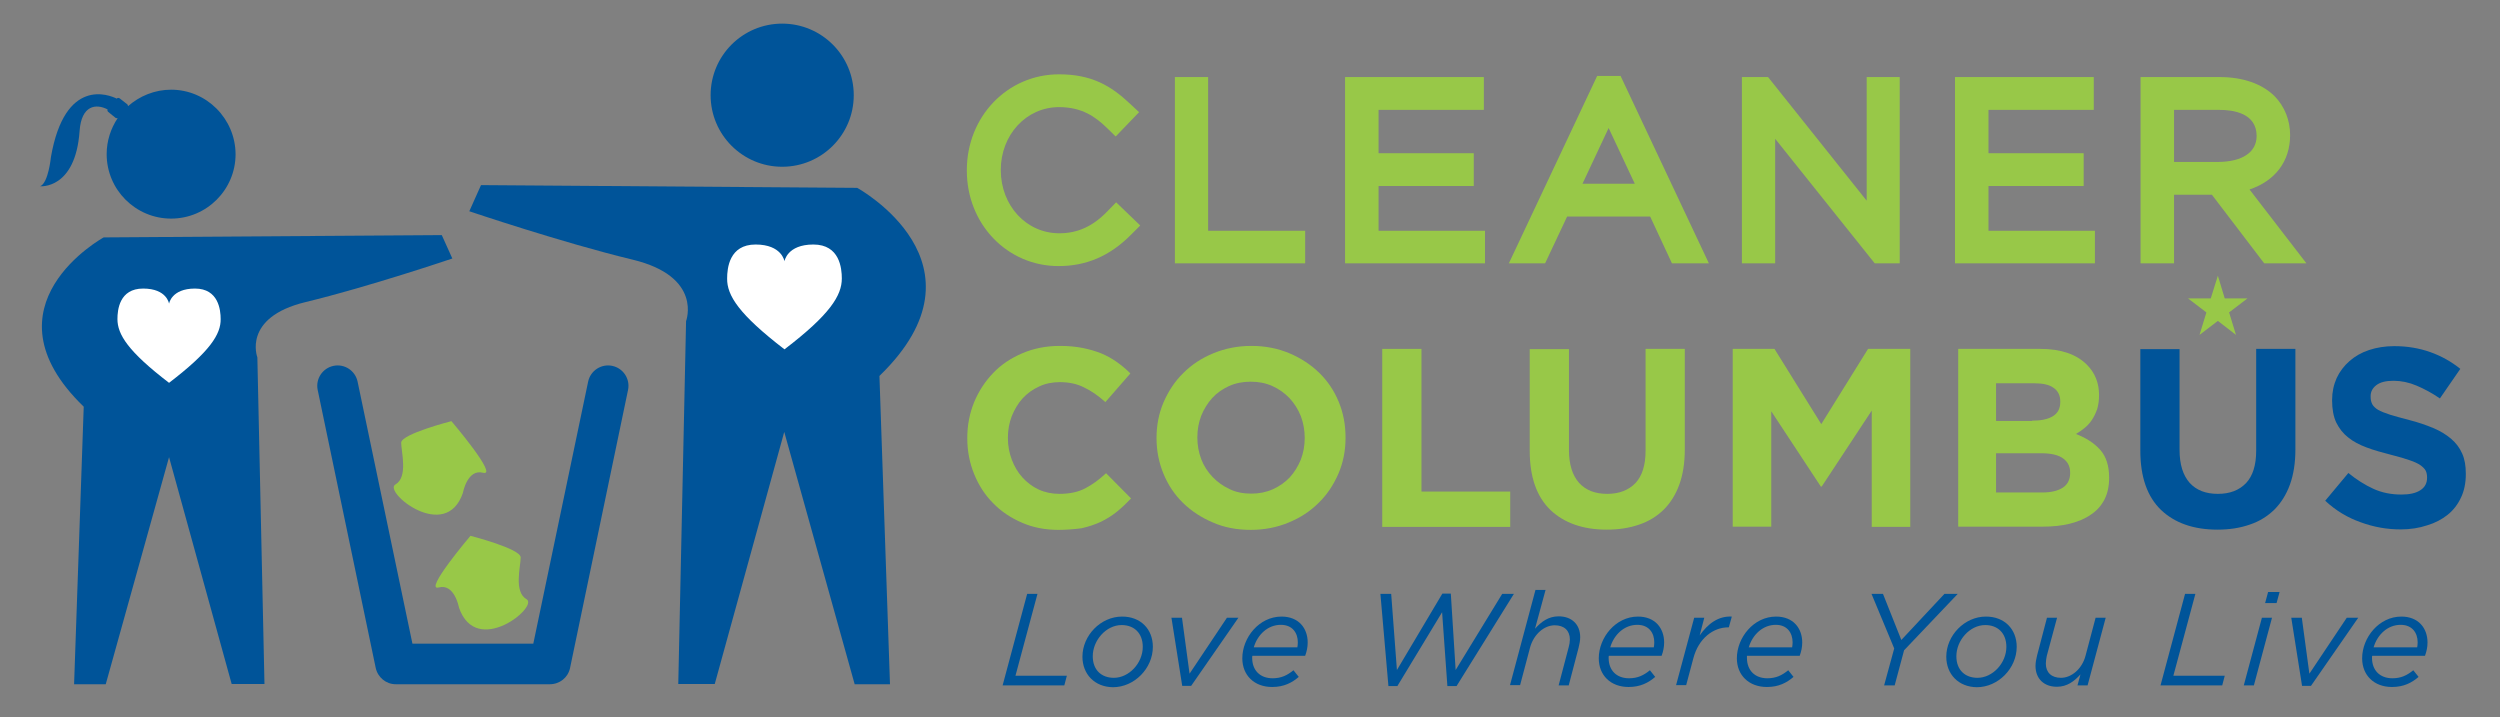 <svg xmlns="http://www.w3.org/2000/svg" xmlns:xlink="http://www.w3.org/1999/xlink" id="Layer_1" x="0px" y="0px" viewBox="0 0 108.99 31.26" style="enable-background:new 0 0 108.99 31.26;" xml:space="preserve"><rect x="0" y="0" width="108.99" height="31.26" fill="#808080" stroke="none"/><style type="text/css">	.st0{fill:#005499;}	.st1{fill:#98C848;}	.st2{fill:#FFFFFF;}</style><g>	<path class="st0" d="M23.97,29.83h-6.72c-0.42,0-0.78-0.3-0.87-0.71L13.85,17c-0.1-0.48,0.21-0.95,0.69-1.05  c0.48-0.1,0.95,0.21,1.05,0.69l2.39,11.42h5.27l2.39-11.42c0.1-0.48,0.57-0.79,1.05-0.69c0.48,0.1,0.79,0.57,0.69,1.05l-2.53,12.13  C24.76,29.54,24.4,29.83,23.97,29.83z"></path>	<path class="st1" d="M20.01,26.49c0,0-0.19-1.06-0.88-0.88c-0.69,0.19,1.38-2.25,1.38-2.25s2.19,0.56,2.19,0.94  s-0.31,1.5,0.25,1.82C23.52,26.43,20.77,28.69,20.01,26.49z"></path>	<path class="st1" d="M20.18,21.49c0,0,0.19-1.06,0.88-0.88s-1.38-2.25-1.38-2.25s-2.19,0.56-2.19,0.94c0,0.38,0.31,1.5-0.25,1.82  C16.68,21.43,19.43,23.68,20.18,21.49z"></path>	<circle class="st0" cx="34.1" cy="4.15" r="3.12"></circle>	<path class="st0" d="M37.37,8.19c0,0,6.03,3.3,0.97,8.2l0.46,13.44h-1.54l-3.07-11l-3.03,10.99h-1.59L29.91,14  c0,0,0.74-1.94-2.33-2.68c-3.07-0.74-7.12-2.11-7.12-2.11l0.51-1.14L37.37,8.19z"></path>	<path class="st2" d="M34.2,15.23c1.99-1.52,2.5-2.35,2.5-3.09c0-0.44-0.09-1.48-1.24-1.48s-1.26,0.73-1.26,0.73  s-0.11-0.73-1.26-0.73c-1.15,0-1.24,1.04-1.24,1.48C31.69,12.88,32.21,13.7,34.2,15.23z"></path>	<path class="st0" d="M4.52,10.35c0,0-5.43,2.97-0.87,7.38l-0.42,12.1h1.38l2.76-9.9l2.73,9.89h1.43l-0.31-14.24  c0,0-0.67-1.74,2.1-2.41c2.77-0.67,6.4-1.9,6.4-1.9l-0.46-1.02L4.52,10.35z"></path>	<path class="st2" d="M7.37,16.69c-1.79-1.37-2.25-2.11-2.25-2.78c0-0.39,0.08-1.33,1.12-1.33s1.13,0.66,1.13,0.66  s0.1-0.66,1.13-0.66s1.12,0.94,1.12,1.33C9.63,14.57,9.16,15.32,7.37,16.69z"></path>	<path class="st0" d="M7.46,3.91c-0.72,0-1.38,0.28-1.88,0.72c0-0.03-0.01-0.07-0.04-0.09L5.22,4.29C5.18,4.26,5.12,4.26,5.09,4.3  C4.77,4.14,2.83,3.34,2.22,6.85c0,0-0.11,1.13-0.47,1.27c0,0,1.54,0.15,1.72-2.41c0.08-1.13,0.72-1.2,1.22-0.94  C4.68,4.81,4.68,4.85,4.72,4.88l0.32,0.26C5.07,5.15,5.1,5.16,5.13,5.15C4.83,5.6,4.65,6.14,4.65,6.72c0,1.55,1.26,2.81,2.81,2.81  s2.81-1.26,2.81-2.81C10.26,5.17,9,3.91,7.46,3.91z"></path>	<g>		<g>			<path class="st0" d="M44.78,25.89h0.45l-0.96,3.57h2.24l-0.11,0.42h-2.69L44.78,25.89z"></path>			<path class="st0" d="M47.19,28.63c0-0.92,0.79-1.75,1.73-1.75c0.81,0,1.34,0.55,1.34,1.32c0,0.94-0.81,1.76-1.74,1.76    C47.72,29.95,47.19,29.39,47.19,28.63z M49.82,28.2c0-0.6-0.38-0.95-0.92-0.95c-0.68,0-1.26,0.67-1.26,1.36    c0,0.6,0.38,0.94,0.92,0.94C49.22,29.55,49.82,28.91,49.82,28.2z"></path>			<path class="st0" d="M51.07,26.93h0.46l0.33,2.44l1.63-2.44h0.5l-2.06,2.97h-0.39L51.07,26.93z"></path>			<path class="st0" d="M54.59,28.68c0,0.54,0.34,0.89,0.89,0.89c0.38,0,0.64-0.13,0.91-0.35l0.23,0.29    c-0.29,0.25-0.64,0.44-1.16,0.44c-0.78,0-1.3-0.51-1.3-1.25c0-0.9,0.73-1.82,1.71-1.82c0.75,0,1.14,0.51,1.14,1.13    c0,0.2-0.04,0.39-0.11,0.58h-2.3C54.59,28.61,54.59,28.64,54.59,28.68z M56.56,28.22c0.01-0.06,0.02-0.13,0.02-0.22    c0-0.4-0.23-0.76-0.74-0.76c-0.58,0-1.02,0.44-1.18,0.98H56.56z"></path>			<path class="st0" d="M60.18,25.89h0.47l0.25,3.32l1.98-3.33h0.37l0.21,3.33l2.03-3.32h0.51l-2.5,4.02H63.1l-0.23-3.22l-1.95,3.22    h-0.39L60.18,25.89z"></path>			<path class="st0" d="M66.94,25.72h0.44l-0.46,1.69c0.27-0.3,0.58-0.54,1.03-0.54c0.57,0,0.94,0.35,0.94,0.91    c0,0.14-0.03,0.3-0.07,0.46l-0.43,1.64h-0.44l0.44-1.67c0.03-0.1,0.05-0.23,0.05-0.33c0-0.39-0.25-0.62-0.66-0.62    c-0.46,0-0.91,0.39-1.07,0.95l-0.44,1.66h-0.44L66.94,25.72z"></path>			<path class="st0" d="M70.13,28.68c0,0.54,0.34,0.89,0.89,0.89c0.38,0,0.64-0.13,0.91-0.35l0.23,0.29    c-0.29,0.25-0.64,0.44-1.16,0.44c-0.78,0-1.3-0.51-1.3-1.25c0-0.9,0.73-1.82,1.71-1.82c0.75,0,1.14,0.51,1.14,1.13    c0,0.2-0.04,0.39-0.11,0.58h-2.3C70.13,28.61,70.13,28.64,70.13,28.68z M72.1,28.22c0.01-0.06,0.02-0.13,0.02-0.22    c0-0.4-0.23-0.76-0.74-0.76c-0.58,0-1.02,0.44-1.18,0.98H72.1z"></path>			<path class="st0" d="M73.86,26.93h0.44l-0.2,0.77c0.36-0.51,0.81-0.85,1.4-0.82l-0.13,0.47h-0.03c-0.64,0-1.29,0.47-1.52,1.36    l-0.31,1.16h-0.44L73.86,26.93z"></path>			<path class="st0" d="M76.16,28.68c0,0.54,0.34,0.89,0.89,0.89c0.38,0,0.64-0.13,0.91-0.35l0.23,0.29    c-0.29,0.25-0.64,0.44-1.16,0.44c-0.78,0-1.31-0.51-1.31-1.25c0-0.9,0.73-1.82,1.71-1.82c0.75,0,1.14,0.51,1.14,1.13    c0,0.2-0.04,0.39-0.11,0.58h-2.3C76.16,28.61,76.16,28.64,76.16,28.68z M78.13,28.22c0.01-0.06,0.02-0.13,0.02-0.22    c0-0.4-0.23-0.76-0.73-0.76c-0.58,0-1.02,0.44-1.18,0.98H78.13z"></path>			<path class="st0" d="M82.58,28.27l-0.99-2.38h0.5l0.8,2.01l1.88-2.01h0.58l-2.34,2.46l-0.41,1.53h-0.46L82.58,28.27z"></path>			<path class="st0" d="M84.85,28.63c0-0.92,0.79-1.75,1.73-1.75c0.81,0,1.34,0.55,1.34,1.32c0,0.94-0.81,1.76-1.74,1.76    C85.38,29.95,84.85,29.39,84.85,28.63z M87.47,28.2c0-0.6-0.38-0.95-0.92-0.95c-0.68,0-1.26,0.67-1.26,1.36    c0,0.6,0.38,0.94,0.92,0.94C86.87,29.55,87.47,28.91,87.47,28.2z"></path>			<path class="st0" d="M88.74,29.03c0-0.14,0.03-0.3,0.07-0.46l0.43-1.64h0.44l-0.45,1.67c-0.02,0.1-0.04,0.23-0.04,0.33    c0,0.39,0.25,0.62,0.66,0.62c0.46,0,0.92-0.39,1.07-0.96l0.44-1.66h0.44l-0.79,2.95h-0.44l0.13-0.48    c-0.27,0.3-0.58,0.54-1.03,0.54C89.11,29.94,88.74,29.59,88.74,29.03z"></path>			<path class="st0" d="M95.26,25.89h0.45l-0.96,3.57h2.24l-0.11,0.42h-2.69L95.26,25.89z"></path>			<path class="st0" d="M98.61,26.93h0.44l-0.79,2.95h-0.44L98.61,26.93z M98.88,25.81h0.5l-0.13,0.48h-0.5L98.88,25.81z"></path>			<path class="st0" d="M99.89,26.93h0.46l0.33,2.44l1.63-2.44h0.5l-2.06,2.97h-0.39L99.89,26.93z"></path>			<path class="st0" d="M103.41,28.68c0,0.54,0.34,0.89,0.89,0.89c0.38,0,0.64-0.13,0.91-0.35l0.23,0.29    c-0.29,0.25-0.64,0.44-1.16,0.44c-0.78,0-1.3-0.51-1.3-1.25c0-0.9,0.73-1.82,1.71-1.82c0.75,0,1.14,0.51,1.14,1.13    c0,0.2-0.04,0.39-0.11,0.58h-2.3C103.41,28.61,103.41,28.64,103.41,28.68z M105.38,28.22c0.01-0.06,0.02-0.13,0.02-0.22    c0-0.4-0.23-0.76-0.74-0.76c-0.58,0-1.02,0.44-1.18,0.98H105.38z"></path>		</g>		<g>			<g>				<path class="st1" d="M46.15,11.6c-2.24,0-4-1.83-4-4.16V7.42c0-2.34,1.77-4.18,4.02-4.18c1.42,0,2.26,0.5,3.07,1.26l0.42,0.39     l-1.02,1.06l-0.4-0.39c-0.48-0.46-1.06-0.89-2.07-0.89c-1.43,0-2.54,1.21-2.54,2.74c0,1.56,1.12,2.76,2.55,2.76     c0.8,0,1.46-0.3,2.09-0.95l0.39-0.4l1.05,1.01l-0.4,0.4C48.39,11.16,47.36,11.6,46.15,11.6z"></path>			</g>			<g>				<polygon class="st1" points="56.9,11.48 51.22,11.48 51.22,3.36 52.67,3.36 52.67,10.06 56.9,10.06     "></polygon>			</g>			<g>				<polygon class="st1" points="64.74,11.48 58.64,11.48 58.64,3.36 64.69,3.36 64.69,4.79 60.1,4.79 60.1,6.68 64.25,6.68      64.25,8.11 60.1,8.11 60.1,10.06 64.74,10.06     "></polygon>			</g>			<g>				<path class="st1" d="M70.65,3.31l3.85,8.17h-1.61l-0.95-2.04h-3.62l-0.96,2.04h-1.58l3.85-8.17H70.65z M68.99,8.01h2.28     l-1.14-2.43L68.99,8.01z"></path>			</g>			<g>				<polygon class="st1" points="75.94,3.36 75.94,11.48 77.39,11.48 77.39,6.05 81.73,11.48 82.82,11.48 82.82,3.36 81.38,3.36      81.38,8.75 77.08,3.36     "></polygon>			</g>			<g>				<polygon class="st1" points="91.33,11.48 85.23,11.48 85.23,3.36 91.28,3.36 91.28,4.79 86.69,4.79 86.69,6.68 90.84,6.68      90.84,8.11 86.69,8.11 86.69,10.06 91.33,10.06     "></polygon>			</g>			<g>				<path class="st1" d="M100.55,11.48h-1.84l-2.28-2.99h-1.65v2.99h-1.46V3.36h3.45c1.01,0,1.84,0.29,2.39,0.83     c0.44,0.45,0.68,1.05,0.68,1.7c0,1.15-0.66,2-1.77,2.37L100.55,11.48z M94.78,7.06h1.9c1.07,0,1.7-0.42,1.7-1.13     c0-1-1.02-1.14-1.63-1.14h-1.97V7.06z"></path>			</g>		</g>		<g>			<g>				<polygon class="st1" points="96.69,12.02 96.99,13.01 97.98,13.01 97.18,13.62 97.48,14.6 96.69,13.99 95.89,14.6 96.19,13.62      95.39,13.01 96.38,13.01     "></polygon>				<path class="st1" d="M46.14,23.1c-0.57,0-1.1-0.1-1.58-0.31c-0.49-0.21-0.91-0.49-1.26-0.85c-0.36-0.36-0.63-0.78-0.83-1.27     c-0.2-0.49-0.3-1.01-0.3-1.56v-0.02c0-0.55,0.1-1.07,0.3-1.56c0.2-0.48,0.48-0.91,0.83-1.27c0.35-0.37,0.78-0.65,1.27-0.86     c0.49-0.21,1.04-0.32,1.64-0.32c0.36,0,0.69,0.03,0.99,0.09c0.3,0.06,0.57,0.14,0.82,0.24c0.24,0.1,0.47,0.23,0.68,0.38     c0.21,0.15,0.4,0.31,0.58,0.49l-1.09,1.25c-0.3-0.27-0.61-0.49-0.93-0.64c-0.31-0.16-0.67-0.23-1.06-0.23     c-0.32,0-0.63,0.06-0.9,0.19c-0.28,0.13-0.52,0.3-0.72,0.52c-0.2,0.22-0.35,0.48-0.47,0.77c-0.11,0.29-0.17,0.6-0.17,0.94v0.02     c0,0.33,0.06,0.65,0.17,0.94c0.11,0.29,0.26,0.55,0.46,0.77c0.2,0.22,0.43,0.4,0.71,0.53c0.28,0.13,0.58,0.19,0.91,0.19     c0.44,0,0.82-0.08,1.12-0.24c0.31-0.16,0.61-0.38,0.91-0.66l1.09,1.1c-0.2,0.21-0.41,0.41-0.62,0.58     c-0.21,0.17-0.45,0.32-0.7,0.44c-0.26,0.12-0.53,0.21-0.84,0.28C46.85,23.07,46.51,23.1,46.14,23.1z"></path>				<path class="st1" d="M54.53,23.1c-0.6,0-1.15-0.1-1.65-0.32c-0.5-0.21-0.94-0.5-1.3-0.85c-0.37-0.36-0.65-0.78-0.85-1.26     c-0.2-0.48-0.31-1-0.31-1.56v-0.02c0-0.55,0.1-1.07,0.31-1.56c0.21-0.48,0.49-0.91,0.86-1.27c0.37-0.37,0.8-0.65,1.31-0.86     c0.51-0.21,1.06-0.32,1.66-0.32c0.6,0,1.15,0.11,1.65,0.32c0.5,0.21,0.94,0.5,1.3,0.85c0.37,0.36,0.65,0.78,0.85,1.26     c0.2,0.48,0.3,1,0.3,1.56v0.02c0,0.55-0.1,1.07-0.31,1.56c-0.21,0.48-0.49,0.91-0.86,1.27c-0.37,0.37-0.8,0.65-1.31,0.86     C55.68,22.99,55.12,23.1,54.53,23.1z M54.55,21.52c0.34,0,0.65-0.06,0.94-0.19c0.29-0.13,0.53-0.3,0.74-0.52     c0.2-0.22,0.36-0.48,0.48-0.77c0.11-0.29,0.17-0.6,0.17-0.94v-0.02c0-0.33-0.06-0.65-0.17-0.94c-0.12-0.3-0.28-0.55-0.49-0.78     c-0.21-0.22-0.46-0.4-0.75-0.53c-0.29-0.13-0.6-0.19-0.94-0.19c-0.35,0-0.66,0.06-0.95,0.19c-0.28,0.13-0.53,0.3-0.73,0.52     c-0.2,0.22-0.36,0.48-0.48,0.77c-0.11,0.29-0.17,0.6-0.17,0.94v0.02c0,0.33,0.06,0.65,0.17,0.94c0.11,0.29,0.28,0.55,0.49,0.77     c0.21,0.22,0.46,0.4,0.74,0.53C53.88,21.46,54.2,21.52,54.55,21.52z"></path>				<path class="st1" d="M60.26,15.21h1.71v6.22h3.87v1.54h-5.58V15.21z"></path>				<path class="st1" d="M70.05,23.09c-1.04,0-1.86-0.29-2.46-0.86c-0.6-0.58-0.9-1.44-0.9-2.58v-4.43h1.71v4.39     c0,0.64,0.15,1.11,0.44,1.44c0.29,0.32,0.7,0.48,1.23,0.48c0.52,0,0.93-0.16,1.23-0.47c0.29-0.31,0.44-0.78,0.44-1.4v-4.45h1.71     v4.38c0,0.59-0.08,1.1-0.24,1.54c-0.16,0.44-0.39,0.8-0.68,1.09c-0.3,0.29-0.65,0.51-1.07,0.65     C71.03,23.02,70.56,23.09,70.05,23.09z"></path>				<path class="st1" d="M75.52,15.21h1.84l2.04,3.28l2.04-3.28h1.84v7.76H81.6V17.9l-2.18,3.31h-0.04l-2.16-3.28v5.03h-1.68V15.21z     "></path>				<path class="st1" d="M85.35,15.21h3.6c0.89,0,1.57,0.23,2.03,0.69c0.35,0.35,0.53,0.79,0.53,1.32v0.02     c0,0.22-0.03,0.42-0.08,0.59c-0.06,0.17-0.13,0.32-0.22,0.46c-0.09,0.14-0.2,0.26-0.32,0.36c-0.12,0.1-0.25,0.19-0.39,0.27     c0.45,0.17,0.8,0.4,1.06,0.69c0.26,0.29,0.39,0.7,0.39,1.21v0.02c0,0.36-0.07,0.67-0.2,0.93c-0.14,0.27-0.33,0.49-0.59,0.66     c-0.25,0.18-0.56,0.31-0.92,0.4c-0.36,0.09-0.75,0.13-1.19,0.13h-3.68V15.21z M88.59,18.34c0.38,0,0.68-0.06,0.9-0.19     c0.22-0.13,0.33-0.34,0.33-0.63V17.5c0-0.26-0.1-0.46-0.29-0.59c-0.19-0.14-0.47-0.2-0.83-0.2h-1.68v1.64H88.59z M89.04,21.47     c0.38,0,0.67-0.07,0.89-0.21c0.21-0.14,0.32-0.35,0.32-0.64V20.6c0-0.26-0.1-0.46-0.3-0.61c-0.2-0.15-0.52-0.23-0.96-0.23h-1.97     v1.71H89.04z"></path>			</g>			<g>				<path class="st0" d="M96.67,23.09c-1.04,0-1.86-0.29-2.46-0.86c-0.6-0.58-0.9-1.44-0.9-2.58v-4.43h1.71v4.39     c0,0.64,0.15,1.11,0.44,1.44c0.29,0.32,0.7,0.48,1.23,0.48c0.53,0,0.93-0.16,1.23-0.47c0.29-0.31,0.44-0.78,0.44-1.4v-4.45h1.71     v4.38c0,0.59-0.08,1.1-0.24,1.54c-0.16,0.44-0.39,0.8-0.68,1.09c-0.3,0.29-0.65,0.51-1.07,0.65     C97.65,23.02,97.19,23.09,96.67,23.09z"></path>				<path class="st0" d="M104.66,23.08c-0.59,0-1.17-0.1-1.74-0.31c-0.57-0.2-1.09-0.51-1.55-0.94l1.01-1.21     c0.35,0.29,0.72,0.52,1.09,0.69c0.37,0.17,0.78,0.25,1.22,0.25c0.36,0,0.63-0.06,0.83-0.19c0.2-0.13,0.29-0.31,0.29-0.54v-0.02     c0-0.11-0.02-0.21-0.06-0.29c-0.04-0.08-0.12-0.16-0.23-0.24c-0.12-0.08-0.27-0.15-0.48-0.22c-0.2-0.07-0.47-0.15-0.79-0.23     c-0.39-0.1-0.75-0.2-1.07-0.32c-0.32-0.12-0.59-0.26-0.81-0.44c-0.22-0.17-0.39-0.39-0.52-0.65c-0.12-0.26-0.18-0.58-0.18-0.96     v-0.02c0-0.35,0.07-0.67,0.2-0.96c0.13-0.28,0.32-0.53,0.56-0.74c0.24-0.21,0.52-0.37,0.85-0.48c0.33-0.11,0.7-0.17,1.1-0.17     c0.57,0,1.09,0.09,1.57,0.26c0.48,0.17,0.91,0.41,1.31,0.73l-0.89,1.29c-0.35-0.24-0.69-0.42-1.02-0.56     c-0.33-0.14-0.67-0.21-1-0.21c-0.33,0-0.58,0.06-0.75,0.19c-0.17,0.13-0.25,0.29-0.25,0.48v0.02c0,0.13,0.02,0.23,0.07,0.33     c0.05,0.09,0.14,0.18,0.26,0.25c0.13,0.07,0.3,0.14,0.52,0.21c0.22,0.07,0.49,0.14,0.83,0.23c0.39,0.1,0.74,0.22,1.05,0.35     c0.31,0.13,0.57,0.29,0.78,0.47c0.21,0.18,0.37,0.39,0.48,0.64c0.11,0.24,0.16,0.54,0.16,0.88v0.02c0,0.38-0.07,0.73-0.21,1.02     c-0.14,0.3-0.33,0.55-0.58,0.75c-0.25,0.2-0.55,0.36-0.89,0.46C105.46,23.02,105.08,23.08,104.66,23.08z"></path>			</g>		</g>	</g></g></svg>
